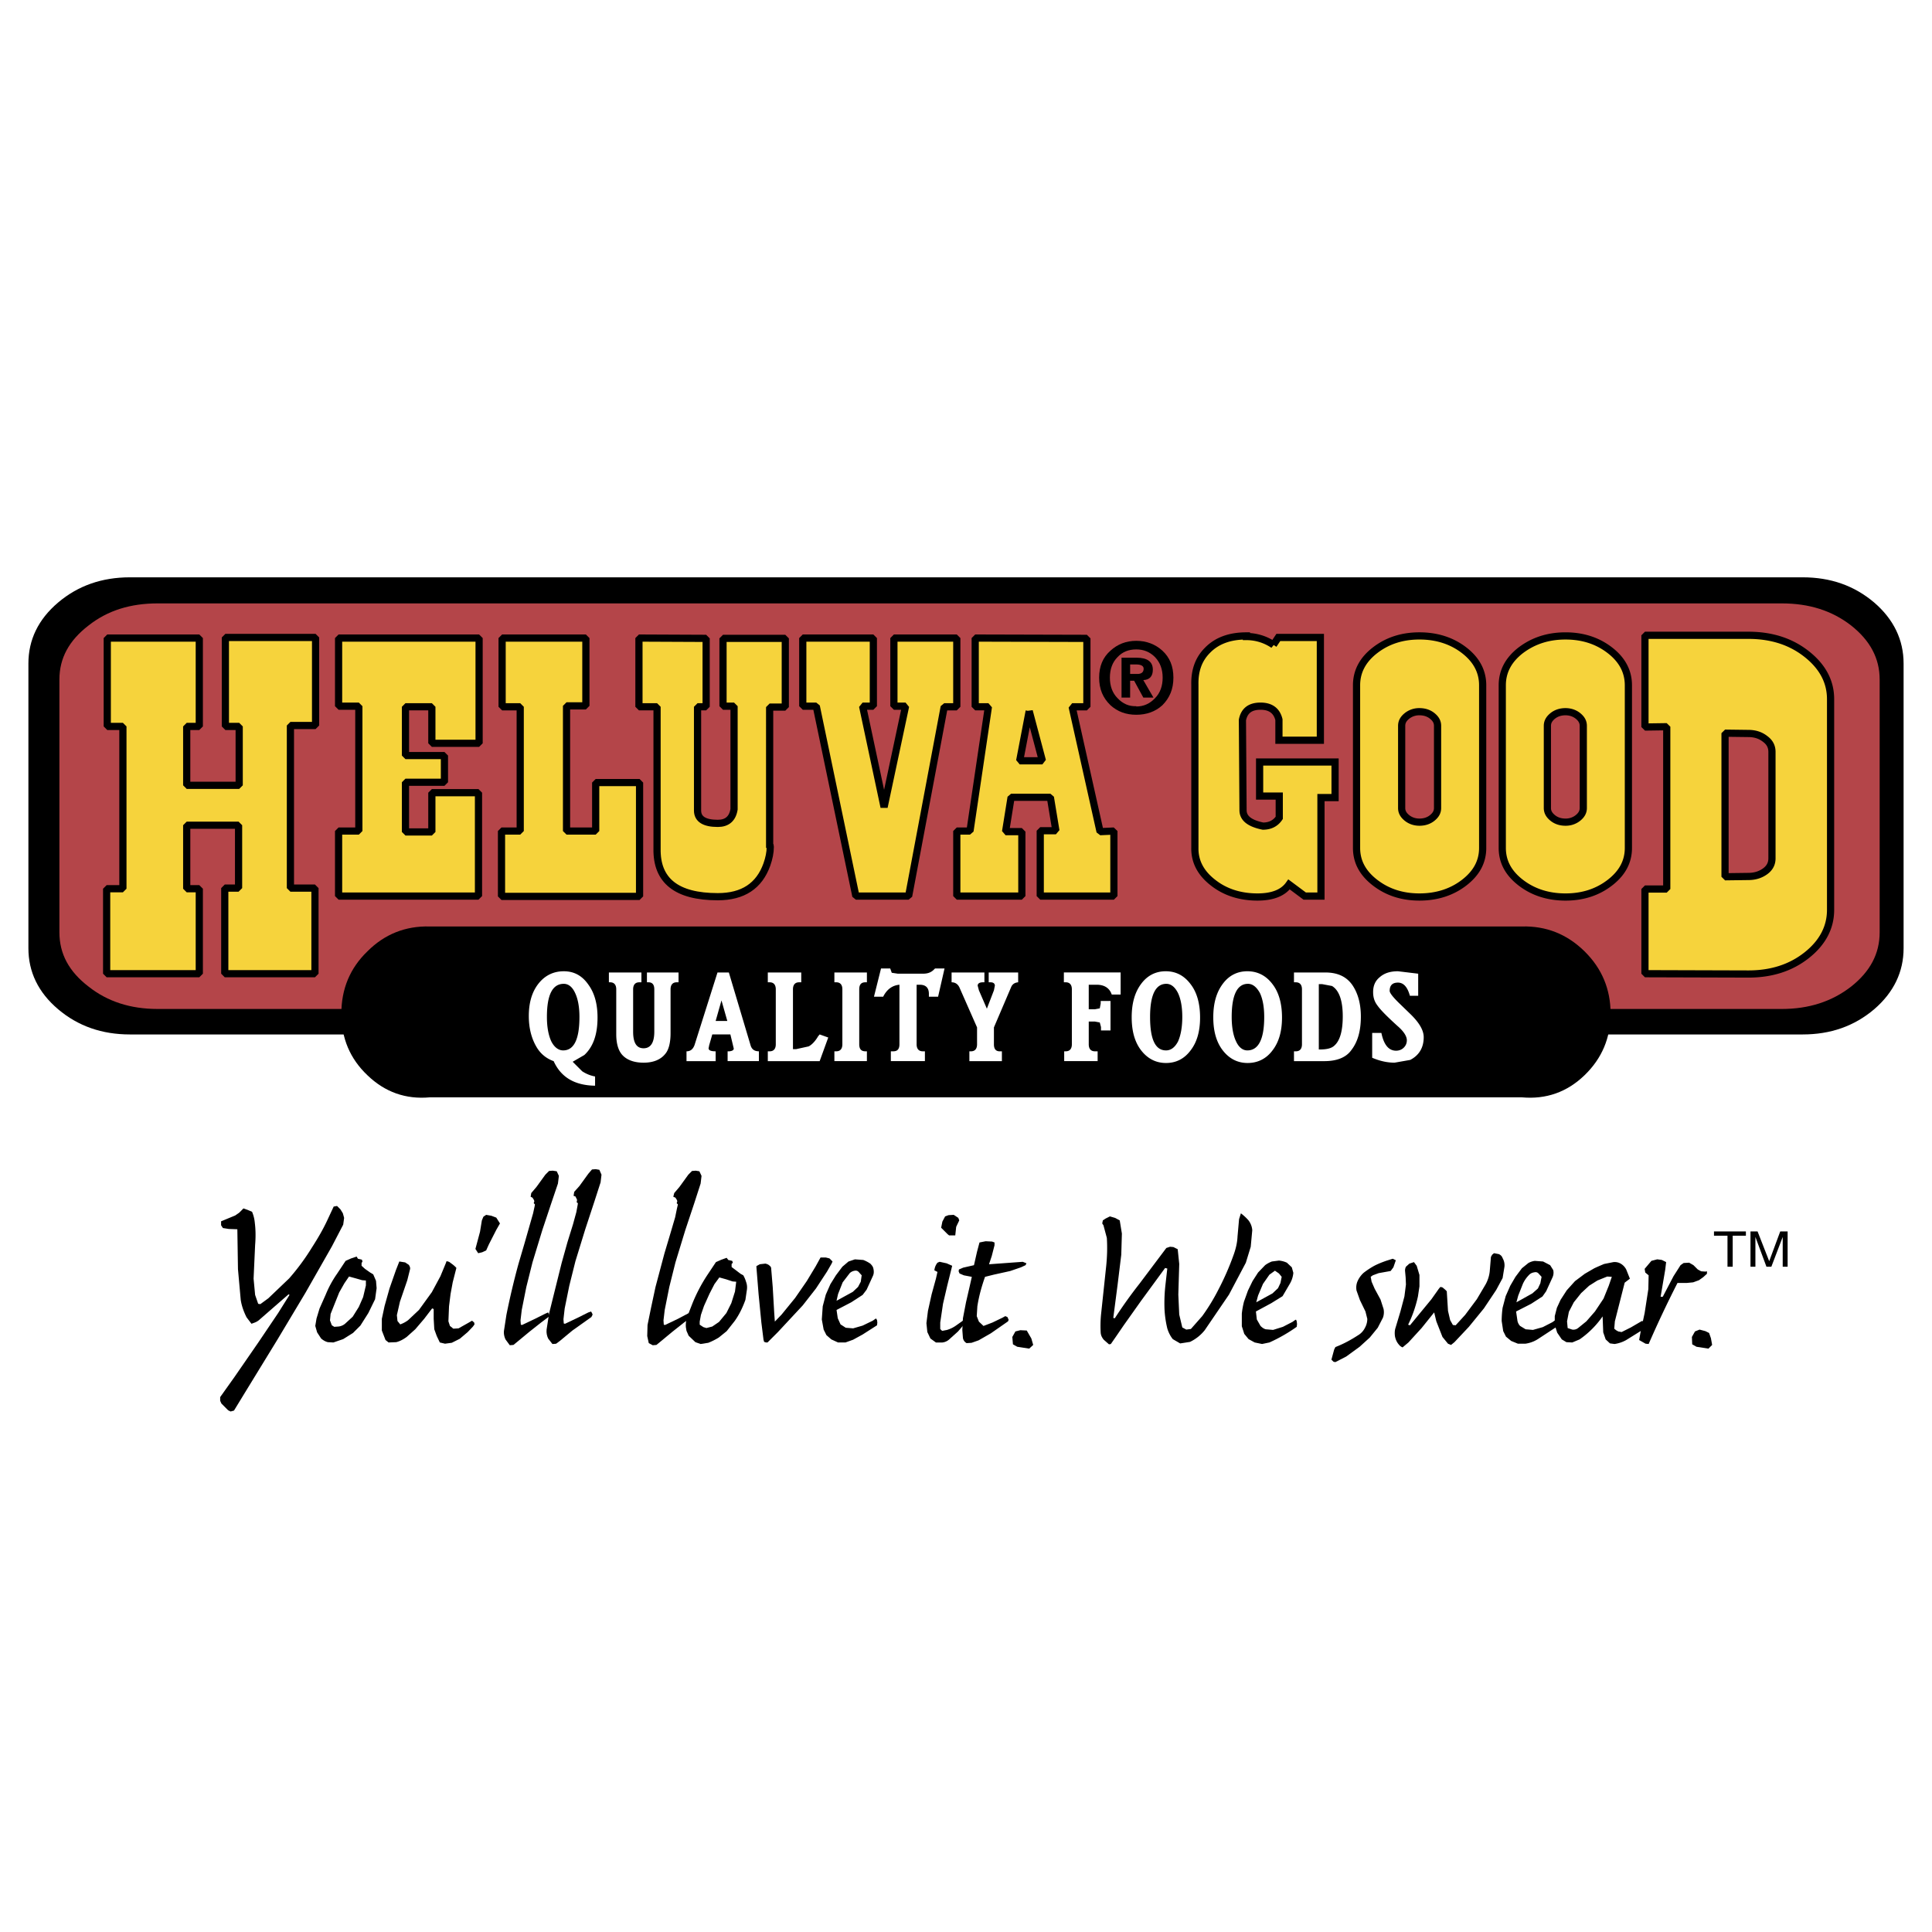 <svg xmlns="http://www.w3.org/2000/svg" width="2500" height="2500" viewBox="0 0 192.756 192.756"><g fill-rule="evenodd" clip-rule="evenodd"><path fill="#fff" d="M0 0h192.756v192.756H0V0z"/><path d="M189.922 66.201c0-2.357-.98-4.408-2.939-6.092-1.988-1.684-4.346-2.51-7.133-2.51H12.966c-2.785 0-5.173.826-7.162 2.51-1.99 1.684-2.97 3.734-2.97 6.092v28.405c0 2.357.98 4.408 2.97 6.091 1.989 1.684 4.377 2.51 7.162 2.51H179.85c2.787 0 5.145-.826 7.133-2.51 1.959-1.684 2.939-3.734 2.939-6.091V66.201z"/><path d="M187.533 67.792c0-2.112-.949-3.887-2.846-5.387-1.93-1.5-4.225-2.204-6.918-2.204H15.722c-2.694 0-4.99.704-6.887 2.204-1.959 1.5-2.908 3.275-2.908 5.387v25.222c0 2.143.949 3.917 2.908 5.417 1.897 1.5 4.193 2.234 6.887 2.234H177.77c2.693 0 4.988-.734 6.918-2.234 1.896-1.5 2.846-3.275 2.846-5.417V67.792h-.001z" fill="#b44549"/><path d="M131.732 63.599h-4.193l-.49.735a4.805 4.805 0 0 0-2.693-.827v-.061c-1.684 0-2.969.489-3.889 1.438-.887.888-1.285 2.02-1.254 3.428v16.254c-.031 1.377.582 2.541 1.807 3.49 1.193.948 2.693 1.438 4.438 1.438 1.531 0 2.57-.428 3.152-1.255l1.562 1.163h1.621v-9.826h1.408v-3.551h-7.529v3.397h1.959v2.173c-.367.551-.918.827-1.623.827-1.346-.276-1.99-.796-1.99-1.592l-.061-8.999c.184-.918.766-1.377 1.807-1.377 1.01 0 1.621.458 1.836 1.347v2.051h4.133V63.599h-.001z" fill="#f6d33c" stroke="#000" stroke-width=".718" stroke-miterlimit="2.613"/><path fill="#f6d33c" stroke="#000" stroke-width=".718" stroke-linejoin="bevel" stroke-miterlimit="2.613" d="M31.485 63.599h-8.999v8.876h1.378v5.877h-5.235v-5.877h1.255V63.66h-9.182v8.815h1.56v16.193H10.64v8.478h9.244v-8.478h-1.255v-6.336h5.173v6.275h-1.377v8.539h8.999v-8.539h-2.449V72.383h2.51v-8.784zM43.086 70.516v3.643H47.8V63.66H33.781v6.796h2.02v12.457h-2.02v6.489h13.958V79.087h-4.653v3.918h-2.632v-4.959h3.887v-2.663h-3.887v-4.867h2.632zM58.453 63.66h-8.357v6.856h1.806v12.397h-1.867v6.52h13.774V78.077h-4.377v4.836h-2.908V70.424h1.929V63.66zM78.349 63.69h-6.214v6.766h1.102V80.74c-.153.949-.704 1.408-1.622 1.408-1.347 0-2.02-.429-2.02-1.286V70.516h.857V63.69l-6.704-.03v6.856h1.806v14.142c-.062 3.214 1.959 4.806 6.061 4.806 2.51 0 4.132-1.072 4.897-3.214.214-.612.337-1.194.337-1.745l-.031-.245-.031.336V70.547h1.562V63.69zM87.134 63.66h-7.041v6.796h1.347l3.949 18.946h5.265l3.551-18.886h1.254V63.66h-6.274v6.796h1.163l-2.143 10.07-2.143-10.07h1.072V63.66z"/><path d="M113.367 63.935c-1.012 0-1.867.337-2.572.979-.766.674-1.133 1.562-1.133 2.694s.367 2.02 1.133 2.755c.705.643 1.561.949 2.572.949 1.01 0 1.896-.306 2.602-.949.734-.735 1.102-1.623 1.102-2.755s-.367-2.02-1.102-2.694c-.705-.642-1.592-.979-2.602-.979zm-2.633 3.673c0-.827.244-1.531.766-2.051.488-.521 1.102-.765 1.867-.765.734 0 1.346.245 1.867.765.52.551.764 1.224.764 2.051s-.244 1.531-.764 2.051c-.521.551-1.133.827-1.867.827v-.03c-.734.03-1.348-.246-1.867-.796-.521-.521-.766-1.225-.766-2.052z"/><path d="M112.754 67.915h.398l.918 1.684h1.01l-1.01-1.745c.643-.031.949-.398.949-1.041 0-.796-.551-1.194-1.623-1.194h-1.5v3.979h.857v-1.683h.001zm.734-.674h-.734v-.949h.582c.52 0 .766.152.766.428 0 .337-.215.521-.614.521z"/><path d="M141.619 63.446c-1.744 0-3.215.489-4.438 1.438-1.225.949-1.838 2.111-1.838 3.489v16.223c0 1.378.613 2.511 1.838 3.46 1.223.948 2.693 1.438 4.438 1.438s3.244-.49 4.469-1.438c1.225-.949 1.838-2.082 1.838-3.46V68.374c0-1.378-.613-2.541-1.838-3.489-1.225-.95-2.725-1.439-4.469-1.439zm-1.775 8.968c0-.398.184-.704.52-.979a1.954 1.954 0 0 1 1.256-.428c.521 0 .949.153 1.285.428.338.276.521.582.521.979v8.204c0 .397-.184.704-.521.979-.336.276-.764.429-1.285.429-.49 0-.918-.153-1.256-.429-.336-.275-.52-.582-.52-.979v-8.204zM162.465 68.374c0-1.378-.613-2.541-1.838-3.489-1.223-.949-2.693-1.438-4.438-1.438s-3.215.489-4.469 1.438c-1.225.949-1.838 2.111-1.838 3.489v16.223c0 1.378.613 2.511 1.838 3.46 1.225.948 2.725 1.438 4.469 1.438s3.215-.49 4.438-1.438c1.225-.949 1.838-2.082 1.838-3.46V68.374zm-8.082 4.04c0-.398.186-.704.521-.979.336-.275.766-.428 1.285-.428.49 0 .918.153 1.256.428.336.276.52.582.52.979v8.204c0 .397-.184.704-.52.979a1.949 1.949 0 0 1-1.256.429c-.52 0-.949-.153-1.285-.429-.336-.275-.521-.582-.521-.979v-8.204zM180.248 65.251c-1.592-1.255-3.52-1.867-5.814-1.867h-10.316v9.152l2.174-.031v16.193h-2.174v8.448l10.316.031c2.295 0 4.223-.613 5.814-1.868 1.592-1.255 2.389-2.785 2.389-4.53V69.751c0-1.745-.797-3.245-2.389-4.5zm-4.131 8.479c.459.337.672.766.672 1.286v10.622c0 .52-.213.949-.672 1.286-.461.336-1.012.521-1.684.521l-2.326.03V73.149l2.326.03c.672 0 1.223.184 1.684.551zM108.438 63.69l-11.141-.03v6.856h1.316l-1.837 12.397H95.46v6.489h6.49v-6.428h-1.623l.551-3.428h3.918l.551 3.336h-1.561v6.52h7.348v-6.489l-1.379.062-2.785-12.458h1.469V63.69h-.001zm-5.754 7.255L104 75.903h-2.266l.95-4.958z" fill="#f6d33c" stroke="#000" stroke-width=".718" stroke-linejoin="bevel" stroke-miterlimit="2.613"/><path d="M158.088 94.913c-1.746-1.715-3.826-2.541-6.246-2.479H42.873c-2.418-.062-4.5.765-6.214 2.479-1.745 1.683-2.602 3.765-2.602 6.212 0 2.449.857 4.5 2.602 6.154 1.745 1.684 3.826 2.418 6.214 2.203h108.969c2.42.215 4.5-.52 6.246-2.203 1.744-1.684 2.602-3.734 2.602-6.154-.001-2.418-.858-4.498-2.602-6.212z"/><path d="M58.667 98.188c-.612-.857-1.408-1.285-2.418-1.285-1.041 0-1.898.428-2.541 1.254s-.949 1.898-.949 3.215c0 1.285.306 2.387.888 3.275.398.582.918.979 1.592 1.225.734 1.621 2.112 2.418 4.132 2.449v-.92a3.458 3.458 0 0 1-1.286-.52l-.949-.949 1.164-.674c.887-.826 1.316-2.051 1.316-3.734 0-1.378-.306-2.479-.949-3.336zm-2.418-.032c.459 0 .857.307 1.133.92.275.58.429 1.377.429 2.387 0 2.234-.551 3.336-1.623 3.336-.459 0-.887-.305-1.193-.918-.275-.611-.429-1.408-.429-2.418-.001-2.203.55-3.307 1.683-3.307zM60.871 98.004c.397 0 .612.244.612.703v4.471c0 .887.184 1.592.582 2.051.459.52 1.194.795 2.143.795.979 0 1.714-.307 2.173-.887.337-.398.521-1.104.521-2.051v-4.379c0-.459.214-.703.612-.703h.184v-.98h-3.153v.98h.153c.397 0 .582.244.582.703v4.225c0 1.102-.368 1.654-1.071 1.654-.704 0-1.041-.553-1.041-1.654v-4.225c0-.459.214-.703.612-.703h.214v-.98h-3.245v.98h.122zM72.717 97.023h-1.132l-2.296 7.256c-.153.396-.398.611-.796.611v.98H71.4v-.98c-.459 0-.704-.092-.704-.305l.061-.307.307-1.072h1.806l.337 1.408c0 .154-.153.244-.429.275h-.184v.98h3.122v-.98c-.428 0-.704-.184-.826-.582l-2.173-7.284zm-.735 2.788l.582 2.051H71.4l.582-2.051zM79.114 98.707c0-.459.214-.703.612-.703h.214v-.98h-3.336v.98h.184c.398 0 .612.244.612.703v5.48c0 .459-.214.703-.612.703h-.184v.98h5.173l.857-2.357-.857-.307-.153.184c-.307.521-.643.857-.949 1.01l-1.255.275h-.306v-5.968zM83.247 97.023v.98h.184c.398 0 .612.244.612.703v5.48c0 .459-.214.703-.612.703h-.184v.98h3.244v-.98h-.153c-.428 0-.612-.244-.612-.703v-5.48c0-.459.184-.703.612-.703h.153v-.98h-3.244zM89.583 97.146l-.612-.092-.153-.428H87.9l-.704 2.816h.918c.368-.736.918-1.133 1.623-1.195v5.939c0 .459-.184.703-.612.703h-.245v.98h3.398v-.98h-.215c-.398 0-.612-.244-.612-.703v-5.939h.306c.612 0 .918.307.918.918v.277h.918l.643-2.816h-.949l-.122.121c-.275.275-.612.398-1.072.398h-2.51v.001zM98.215 98.004v-.98H94.94v.98c.398 0 .673.215.826.611l1.715 3.889v1.684c0 .459-.215.703-.613.703h-.153v.98h3.244v-.98h-.215c-.396 0-.58-.244-.58-.703v-1.684l1.713-4.01c.123-.307.367-.459.705-.49v-.98h-2.939v.98h.184c.275 0 .43.123.43.336l-.092.461-.705 1.836-.795-1.836-.123-.461c0-.213.184-.336.521-.336h.152zM106.143 97.023v.98h.184c.398 0 .613.244.613.703v5.48c0 .459-.215.703-.613.703h-.152v.98h3.336v-.98h-.275c-.398 0-.611-.244-.611-.703v-2.266h.611l.49.092.121.459v.338h.949V99.87h-.979v.244l-.092.49-.49.092h-.611v-2.449h.795c.766 0 1.285.338 1.5.98h.887v-2.205h-5.663v.001zM116.305 96.902c-1.01 0-1.836.428-2.449 1.254-.643.857-.947 1.959-.947 3.338 0 1.377.305 2.479.947 3.305s1.471 1.256 2.48 1.256 1.836-.43 2.449-1.256c.643-.826.947-1.928.947-3.275 0-1.377-.305-2.51-.947-3.336-.642-.858-1.471-1.286-2.48-1.286zm.06 1.254c.461 0 .857.307 1.164.92.275.58.428 1.377.428 2.387s-.152 1.836-.428 2.449c-.307.582-.703.887-1.193.887-1.072 0-1.592-1.102-1.592-3.336 0-2.203.551-3.307 1.621-3.307zM124.447 96.902c-1.01 0-1.836.428-2.449 1.254-.643.857-.949 1.959-.949 3.338 0 1.377.307 2.479.949 3.305s1.469 1.256 2.48 1.256c1.01 0 1.867-.43 2.479-1.256.643-.826.949-1.928.949-3.275 0-1.377-.307-2.51-.949-3.336-.643-.858-1.5-1.286-2.51-1.286zm.061 1.254c.459 0 .857.307 1.195.92.273.58.428 1.377.428 2.387 0 2.234-.582 3.336-1.684 3.336-.459 0-.857-.305-1.133-.918-.275-.582-.428-1.408-.428-2.418.001-2.203.552-3.307 1.622-3.307zM134.947 98.311c-.582-.857-1.471-1.287-2.725-1.287H129.1v.98h.184c.398 0 .613.244.613.703v5.48c0 .459-.215.703-.613.703h-.184v.98h3.031c1.254 0 2.172-.367 2.693-1.102.643-.828.949-1.93.949-3.338 0-1.252-.275-2.293-.826-3.119zm-3.031-.123l.979.184c.705.43 1.072 1.439 1.072 3.031 0 1.438-.275 2.418-.826 2.906-.275.277-.766.398-1.469.398h-.094v-6.52h.338v.001zM141.496 97.146l-2.02-.244c-.766 0-1.348.184-1.807.58-.459.369-.672.857-.672 1.5 0 .49.121.92.396 1.287.307.459.98 1.133 2.021 2.08.643.551.947 1.041.947 1.439 0 .275-.092.52-.305.734-.215.215-.49.307-.766.307-.734 0-1.225-.582-1.469-1.775h-.918v2.479c.795.338 1.529.49 2.234.49l1.561-.275c.887-.459 1.346-1.225 1.346-2.266 0-.703-.459-1.469-1.346-2.326l-.98-.949c-.703-.672-1.07-1.131-1.07-1.346 0-.551.275-.826.826-.826s.949.428 1.193 1.316h.826v-2.205h.003z" fill="#fff"/><path d="M34.209 121.053l-.245-.398-.337-.336-.336.061-.643 1.379c-.429.918-.949 1.805-1.5 2.662a22.836 22.836 0 0 1-2.296 3.123l-2.082 1.988-.796.582-.214-.031-.306-.887-.153-1.623.153-3.367c.061-.734.061-1.469-.031-2.203a3.631 3.631 0 0 0-.275-1.102l-.428-.184-.429-.154-.428.43-.398.275-1.407.582v.396l.183.275.582.092.857.031.062 3.979.275 3.062c.092.611.306 1.193.582 1.744l.49.643.336-.123a1.54 1.54 0 0 0 .521-.336l2.847-2.48.092.062-1.133 1.807-1.959 2.906-2.388 3.459-1.438 2.021v.367l.123.275.673.674.245.121.337-.092 1.102-1.805 3.245-5.297 2.785-4.652 2.633-4.621 1.132-2.174.092-.674-.125-.457zM33.628 127.084a10.542 10.542 0 0 0-1.132 2.08l-.612 1.377-.306 1.012-.123.734.184.643.398.611c.214.184.428.307.673.367l.551.031.979-.336.979-.613.735-.734.795-1.254.673-1.379.153-1.102-.061-.734-.276-.643-.306-.184-.521-.367-.337-.307v-.275l.092-.152-.061-.184-.398-.092-.123-.215-.551.184-.551.244-.854 1.288zm1.194.275l.673.184.643.184.367.029v.49l-.275 1.164-.429.979-.612.98-.766.703a1.215 1.215 0 0 1-.643.275l-.429.031-.245-.154-.184-.488.062-.643.857-2.143.521-.92.46-.671zM47.188 132.348l.153-.213-.031-.186-.214-.184-.368.215-.979.551-.521.031-.337-.275-.152-.459.061-1.5.153-1.225.214-1.164.367-1.438c-.184-.215-.397-.367-.612-.521-.092-.092-.215-.121-.368-.152l-.092.244-.52 1.256-.857 1.592-1.286 1.775-1.071 1.01a2.937 2.937 0 0 1-.796.43l-.275-.338-.061-.582.306-1.346.735-2.143.275-1.104c.031-.152-.031-.275-.123-.428l-.367-.244-.582-.092-.336.855-.643 1.838-.49 1.744-.275 1.285v1.164l.367.949.306.244.766-.031c.367-.092.704-.275 1.04-.52l.857-.766.888-1.041.795-1.041.154.062v.979l.061 1.041.245.674.306.643.52.123.674-.092.796-.398.796-.674.521-.548zM49.515 121.482l-.49-.185-.521-.092-.275.186-.153.367-.184 1.131-.459 1.715.275.427.398-.092.398-.183.276-.611.735-1.44.367-.643-.367-.58zM55.759 117.318l-.214-.459-.397-.061-.368.029-.367.367-.888 1.225-.521.613-.061.367.184.092.153.244.03.123-.061.184.123.123-.031.184-.153.703-.857 3-.612 2.082a75.651 75.651 0 0 0-1.194 5.051l-.245 1.592c-.031.305.03.58.153.855l.428.582.367-.031.337-.275 1.255-1.039 1.164-.92.856-.643-.061-.152-.092-.215-.275.123-1.041.52-1.286.613-.123-.031-.031-.428.123-1.041.459-2.297.612-2.447.979-3.215.888-2.662.673-1.99.094-.766z"/><path d="M59.065 116.676l-.368.428-.887 1.225-.521.582-.062.398.184.061.123.246c.031.061.061.121.031.152l-.031.184.123.092-.031.215-.123.672-.336 1.225-.551 1.775-.582 2.082-1.255 5.051-.245 1.592c-.031.336.03.611.153.887l.429.551.367-.029.368-.275 1.255-1.041 1.897-1.348.123-.244-.061-.152-.092-.154-.276.092-1.041.521-1.286.611-.123-.031-.031-.428.123-1.072.459-2.264.612-2.449.98-3.184.887-2.693.643-1.99.091-.766-.214-.488-.367-.062-.365.028zM69.901 118.084l.091-.766-.214-.459-.367-.06-.368.029-.367.367-.887 1.225-.521.613-.092.367.214.092.153.244.031.123-.061.184.122.123-.092.396-.183.889-.459 1.561-.612 2.05-.888 3.336-.459 2.143-.337 1.654-.03 1.102.153.705.397.213.368-.031.337-.276 1.254-1.039 1.164-.92.857-.642-.062-.153-.122-.215-.245.092-1.041.551-1.285.613-.123-.031-.03-.428.122-1.041.459-2.297.612-2.447.981-3.215.887-2.662.643-1.99z"/><path d="M72.502 125.492l-.521.184-.551.244-.857 1.285a16.216 16.216 0 0 0-1.469 2.785l-.49 1.256a2.59 2.59 0 0 0-.184 1.162l.062.369.214.488.674.643.521.184.765-.121a6.702 6.702 0 0 0 1.041-.521l.796-.643.796-1.01c.459-.643.796-1.348 1.071-2.111l.153-1.041c.031-.275 0-.521-.092-.766a2.876 2.876 0 0 0-.275-.643l-.275-.152-.521-.398-.367-.275v-.307l.123-.123-.062-.184-.398-.092-.154-.213zm-.734 1.957l.673.186.643.213.368.031-.123.98-.367 1.162-.49.98-.734.887-.673.459-.582.152-.306-.092-.368-.244v-.307l.123-.672.306-.889.551-1.225.489-.949.49-.672zM77.094 128.398l-.153-1.836c0-.123-.062-.215-.184-.307-.092-.092-.245-.152-.398-.184l-.551.062-.337.184v.152l.214 2.662.276 2.816.214 1.715.062.215.184.061h.153l1.04-1.041 2.479-2.662 1.316-1.684 1.102-1.684.459-.797.092-.213-.306-.307-.368-.092h-.521l-.489.887-.888 1.471-1.163 1.684-1.347 1.652-.674.703-.061-.855-.151-2.602zM95.154 121.205l-.521.031-.337.123-.275.52-.123.613.644.643.153.123h.612l.092-.858.306-.642-.092-.246-.459-.307zM95 126.287l-.551-.244-.704-.154-.214.092a1.41 1.41 0 0 0-.307.766l.307.152-.153.674-.429 1.561-.367 1.654-.153 1.225.092.887.307.643.551.398h.643a1.23 1.23 0 0 0 .643-.275l.918-.826.551-.643.122-.275-.152-.184-.735.52a3.024 3.024 0 0 1-.888.43l-.489.092-.184-.186v-.643l.276-1.867.428-1.836.337-1.348.151-.613z"/><path d="M98.949 125.309l.275-1.072v-.275l-.244-.092-.643-.031-.613.123-.244.918-.307 1.348-1.071.244-.429.184-.031.184.092.215.429.184.796.152-.214.949-.367 1.592-.306 1.592-.061 1.164.061.795a.705.705 0 0 0 .367.521l.49-.031.704-.246 1.225-.703 1.715-1.193.061-.154-.123-.275-.213-.092-.275.154-1.012.488-.887.338-.459-.43-.215-.551.061-.979c.154-1.01.43-1.99.766-2.939l.857-.215 1.652-.365 1.072-.369.459-.213.092-.184-.061-.031-.307-.123-3.367.246.275-.828zM102.684 134.553l.398-.369-.184-.643-.459-.795-.642-.031-.49.123-.307.551.061.734.429.244 1.194.186zM123.805 121.053l-.184.582-.154 1.744c-.029.643-.184 1.256-.396 1.838a26.87 26.87 0 0 1-1.5 3.428 19.878 19.878 0 0 1-1.623 2.662l-1.133 1.285-.459.062-.398-.215-.305-1.285-.092-1.99.092-3.061-.154-1.469-.428-.215-.336-.031-.369.123-2.693 3.582a45.523 45.523 0 0 0-2.447 3.428l-.154-.031.43-3.305.367-3 .061-2.113-.215-1.314-.459-.246-.52-.152-.43.215-.275.184-.061.305.123.184.336 1.256c.061.949.031 1.867-.061 2.785l-.521 4.898a11.756 11.756 0 0 0-.029 1.805c.029.275.152.49.305.674l.521.459.184-.031.551-.795.734-1.072 1.715-2.418 2.418-3.305.215.061-.184 1.623a16.049 16.049 0 0 0-.094 2.418c.031.643.123 1.285.277 1.928.121.398.305.766.551 1.072l.734.428.979-.152a4.185 4.185 0 0 0 1.469-1.164l2.42-3.551 1.684-3.184.488-1.592.154-1.652a1.825 1.825 0 0 0-.398-1.01 5.311 5.311 0 0 0-.736-.676zM139.262 125.736l-.305-.152-.674.213c-.43.154-.826.307-1.225.521a8.163 8.163 0 0 0-1.01.672 2.483 2.483 0 0 0-.613.857 1.61 1.61 0 0 0-.092.918l.338.949.551 1.133.184.734c0 .338-.092.643-.246.918a1.783 1.783 0 0 1-.703.736c-.705.459-1.439.855-2.234 1.162l-.123.246-.275 1.01.215.213.184.031 1.07-.551 1.348-.98 1.01-.918.797-.979.52-1.01a1.63 1.63 0 0 0 .061-.857l-.305-.949-.582-1.07-.307-.705-.092-.49.215-.152.582-.215 1.193-.213.275-.369.243-.703zM149.914 125.521c-.061-.184-.184-.305-.367-.396l-.49-.094-.184.154-.121.215-.123 1.469a3.536 3.536 0 0 1-.398 1.254l-.887 1.5-1.164 1.562-.949 1.039-.275-.029-.275-.49-.213-.918-.123-1.959-.154-.154-.213-.182-.092-.062-.184-.031-.154.186-.734 1.039-2.143 2.602-.184-.061c.43-.857.766-1.836.98-2.816l.152-1.01v-1.133l-.275-.918-.275-.367-.459.152-.338.307a.85.85 0 0 0-.092.398l.062.672.029.705-.152 1.193-.398 1.5-.488 1.623c-.092.275-.092.551-.062.826.062.336.184.611.398.857a.858.858 0 0 0 .367.275l.582-.49 1.316-1.439 1.254-1.561.215.889.613 1.561.551.674.305.121.338-.275 1.438-1.529 1.5-1.838 1.225-1.836.643-1.193.184-1.133a1.422 1.422 0 0 0-.186-.859zM158.117 127.084l-.979.734-.826.918-.613.949-.367.795-.213.826v.889l.244.766.459.672.459.275.582.031.734-.307a9.084 9.084 0 0 0 2.295-2.295l.062 1.592.244.703.428.398.459.061a3.323 3.323 0 0 0 1.164-.396l1.623-1.01.336-.338v-.275l-.215-.244-.184-.031-1.102.643-.918.459-.336-.061-.215-.123-.184-.152.061-.734.98-3.857.52-.398-.367-.918a1.458 1.458 0 0 0-.551-.582 1.186 1.186 0 0 0-.734-.152l-.918.184a24.6 24.6 0 0 0-.98.428l-.948.55zm.43 1.193l.826-.521.979-.396.459.029-.305.889-.521 1.285-.857 1.285-.855.98-.826.672a.763.763 0 0 1-.582.154l-.459-.154-.062-.672.184-.949.49-.949.734-.918.795-.735z"/><path d="M164.086 126.594l.062.367.336.275-.029 1.377-.369 2.389-.396 1.836-.154.857.643.367.307.029a110.957 110.957 0 0 1 2.877-6.09h.92l.643-.062.58-.213.43-.307.367-.336v-.246l-.152.031-.43-.031-.336-.184-.43-.428-.428-.246-.551.031-.307.215-.703 1.102-1.072 2.051h-.215l.459-2.693.092-.766-.428-.215-.459-.061-.582.152-.675.799zM169.566 132.654l-.459.184-.306.551.031.734.428.244 1.193.186.367-.369-.121-.672-.183-.522-.368-.183-.582-.153zM126.896 125.859a2.847 2.847 0 0 0-.674.367l-.705.734-.551.857-.459.947-.396 1.104a8.62 8.62 0 0 0-.215 1.193v1.256l.244.764.43.521.611.336.734.152.734-.152a16.083 16.083 0 0 0 2.725-1.561l.031-.275-.031-.275-.061-.154h-.062l-.305.215-.949.49-.979.307-.736-.062c-.213-.061-.367-.184-.52-.336l-.367-.643-.092-.797 1.529-.826 1.133-.703.734-1.256a2.59 2.59 0 0 0 .338-1.072l-.154-.551-.488-.459a2.366 2.366 0 0 0-.797-.213l-.702.092zm-1.378 3.397l.49-1.162.643-.92.551-.396.398.275.275.336-.123.613-.244.52-.551.521-1.621.887.182-.674zM150.68 128.277l-.459 1.041-.307 1.162a9.903 9.903 0 0 0-.092 1.316l.154 1.01.275.551.52.43.674.275h.734a3.133 3.133 0 0 0 1.256-.459l1.867-1.225.029-.275-.029-.275-.062-.123h-.061l-.307.215-.949.488-.979.277-.734-.062-.551-.336a1.027 1.027 0 0 1-.277-.613l-.121-.826 1.5-.766 1.133-.734.367-.52.643-1.408c.092-.215.121-.459.061-.705l-.307-.488-.703-.367-.826-.062a1.78 1.78 0 0 0-.645.215l-.643.52-.643.857-.518.887zm.797.979l.459-1.162c.152-.338.367-.645.643-.92.152-.152.336-.213.551-.244a.393.393 0 0 1 .367.123l.307.336-.123.643-.244.521-.553.49-1.592.887.185-.674zM82.849 128.123l-.459 1.041-.306 1.164-.092 1.316.184 1.01.275.551.49.428.673.307h.734l.766-.275.949-.52 1.439-.92.03-.275-.03-.244-.092-.152h-.03l-.306.213-1.01.49-.949.275-.735-.061-.52-.336-.276-.613-.122-.826 1.469-.766 1.132-.734.398-.521.643-1.406c.092-.215.092-.459.031-.705-.031-.184-.153-.336-.306-.49a3.124 3.124 0 0 0-.704-.367l-.827-.061-.643.215-.612.52-.643.857-.551.885zm2.816-1.225l.306.338-.092.643-.275.52-.521.49-1.622.889.153-.674.459-1.164.704-.918a.921.921 0 0 1 .521-.244.396.396 0 0 1 .367.12zM171.004 122.859v.428h1.348v3.092h.519v-3.092h1.317v-.428h-3.184zM176.238 126.379h.491l1.132-2.969v2.969h.491v-3.52h-.737l-1.101 2.969-1.162-2.969h-.706v3.52h.491v-2.969l1.101 2.969z"/></g></svg>
